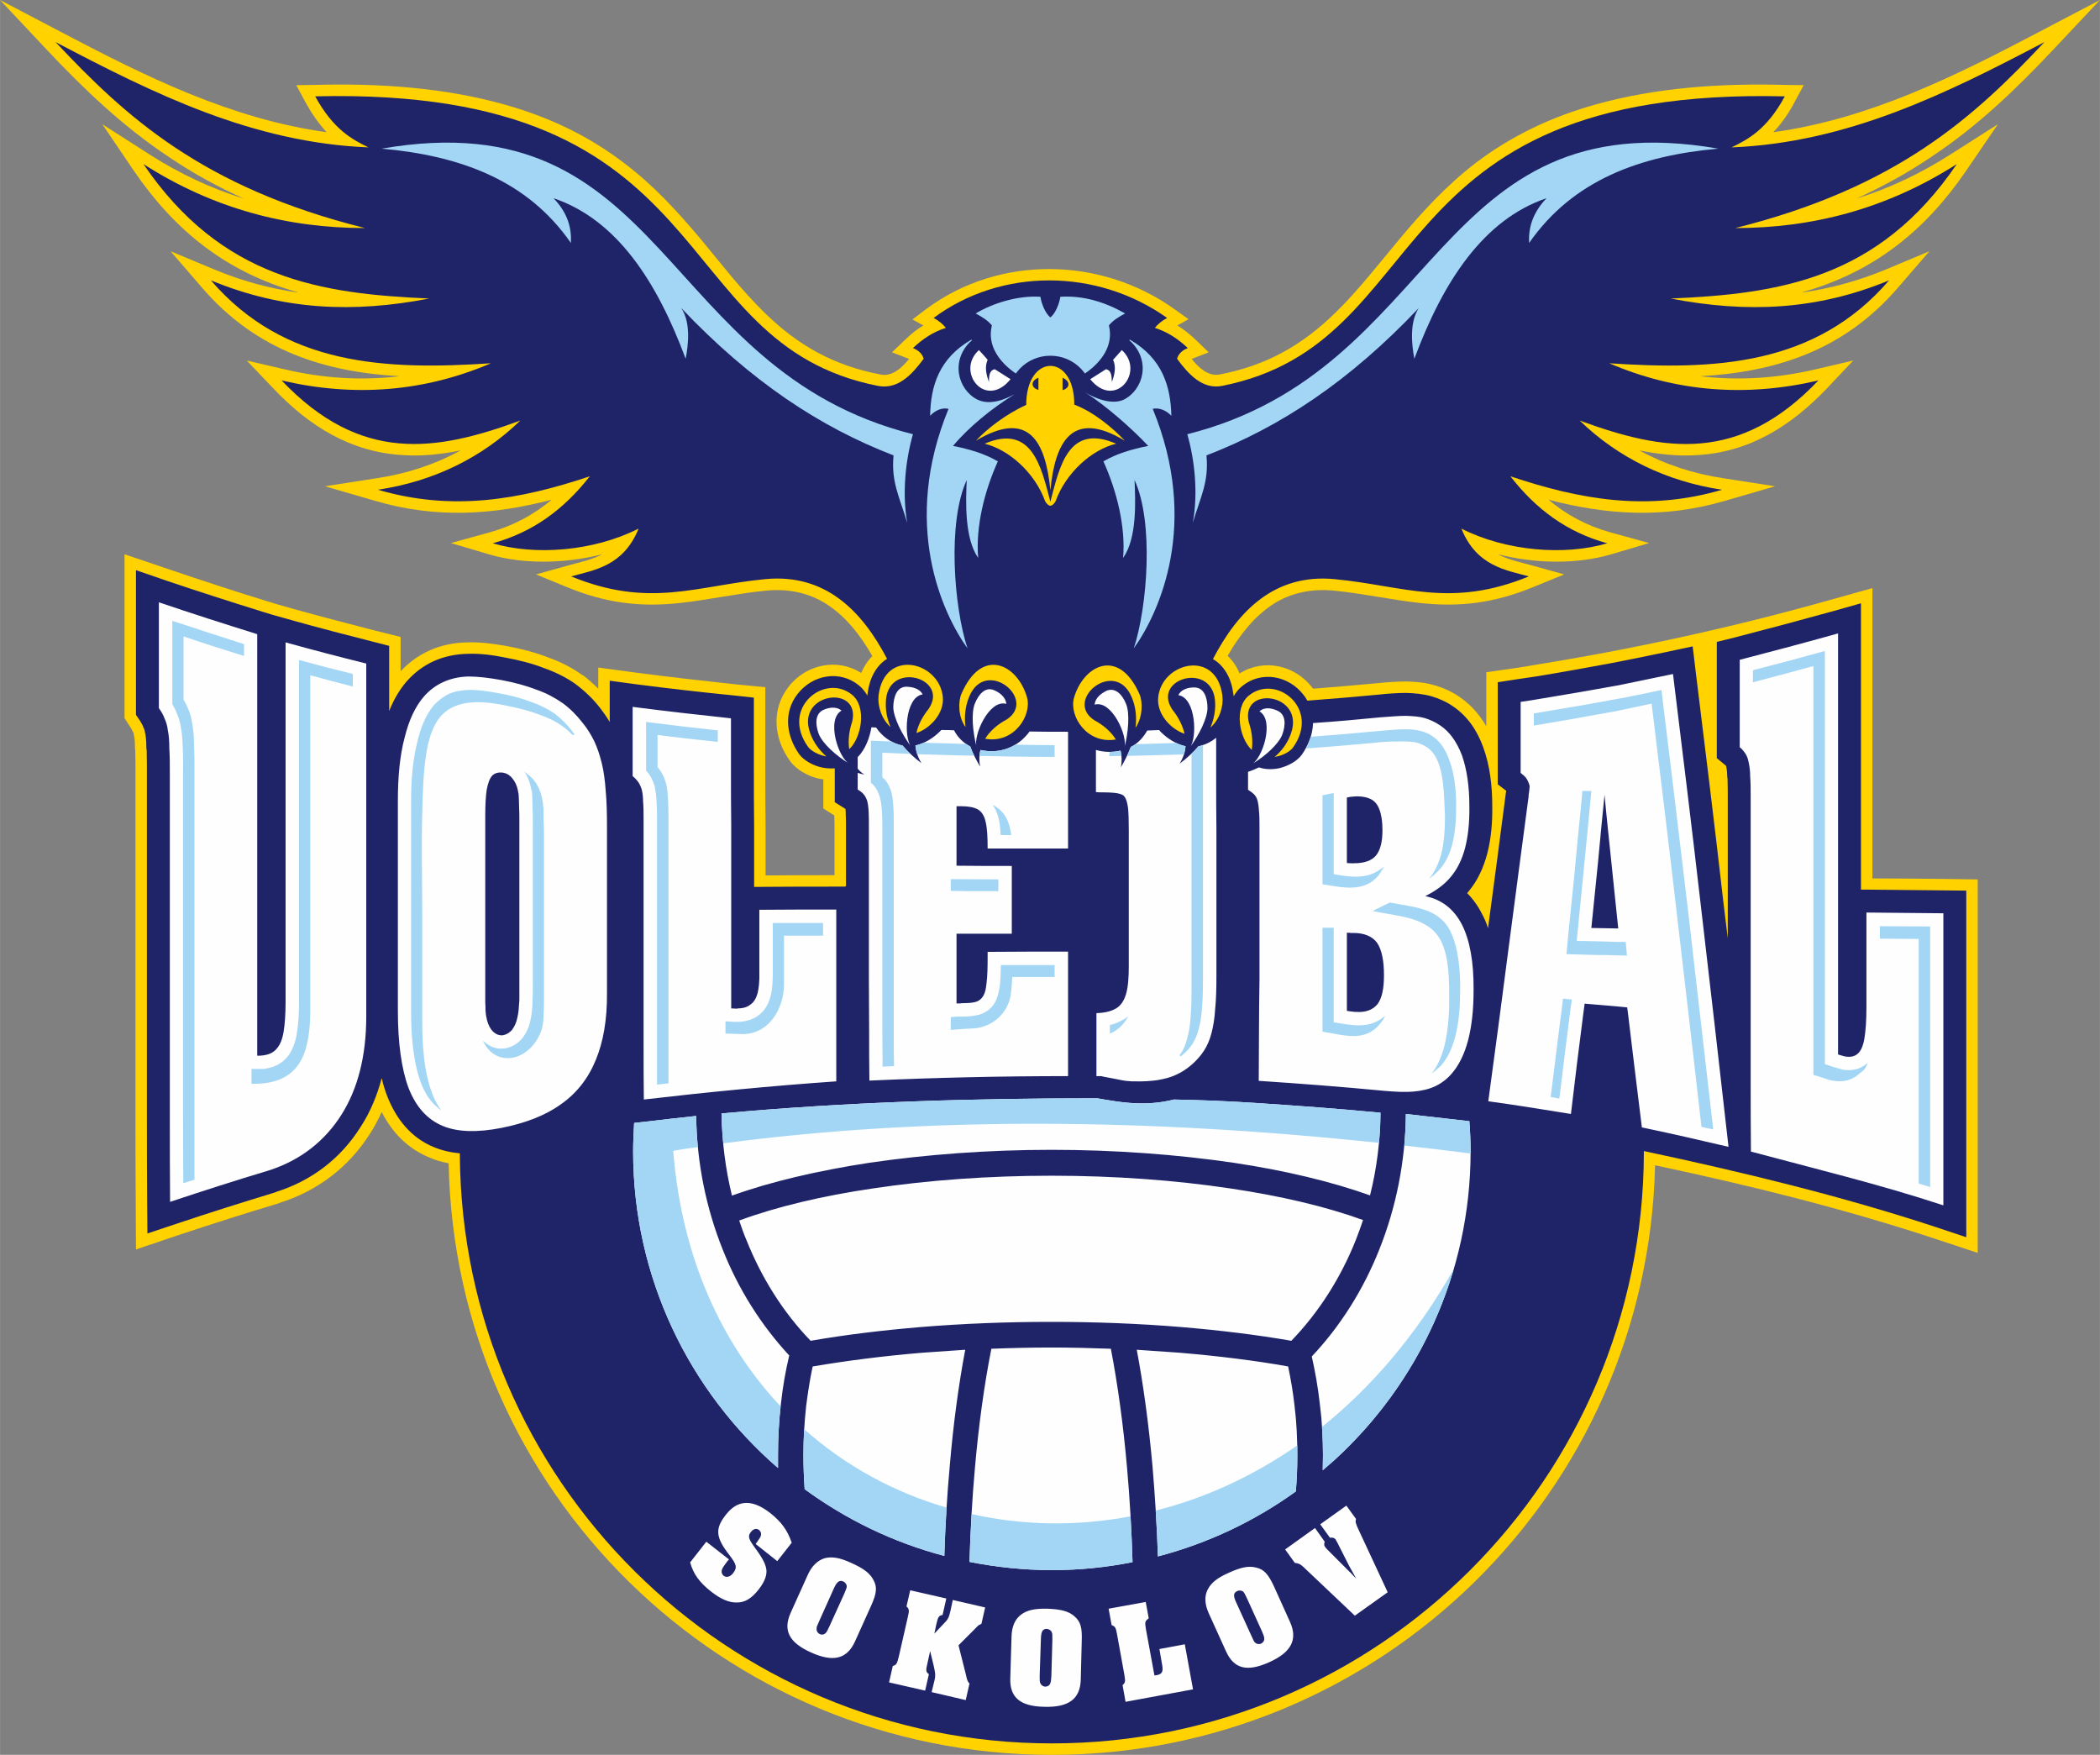 <?xml version="1.0" encoding="UTF-8"?>
<!DOCTYPE svg PUBLIC "-//W3C//DTD SVG 1.1//EN" "http://www.w3.org/Graphics/SVG/1.1/DTD/svg11.dtd">
<!-- Creator: CorelDRAW X8 -->
<svg xmlns="http://www.w3.org/2000/svg" xml:space="preserve" width="104.548mm" height="87.353mm" version="1.1" style="shape-rendering:geometricPrecision; text-rendering:geometricPrecision; image-rendering:optimizeQuality; fill-rule:evenodd; clip-rule:evenodd"
viewBox="0 0 8435 7048"
 xmlns:xlink="http://www.w3.org/1999/xlink">
 <rect x="0" y="0" width="8435" height="7048" fill="#808080" stroke="none"/>
 <defs>
  <style type="text/css">
   <![CDATA[
    .fil2 {fill:#FEFEFE}
    .fil0 {fill:#FFD200}
    .fil3 {fill:#A2D6F4}
    .fil1 {fill:#1F2469}
    .fil4 {fill:#FEFEFE;fill-rule:nonzero}
    .fil5 {fill:#FEFEFE;fill-rule:nonzero}
   ]]>
  </style>
 </defs>
 <g id="Vrstva_x0020_1">
  <path class="fil0" d="M7123 531c383,-53 724,-222 1068,-403l244 -128 -189 201c-152,161 -304,307 -490,430 -96,65 -197,120 -300,167 131,-41 257,-100 379,-178l190 -121 -127 186c-166,243 -372,407 -656,488 -1,1 -2,1 -4,2 111,-16 221,-45 333,-91l179 -75 -127 147c-219,254 -494,338 -793,355 152,18 307,9 464,-28l150 -35 -106 112c-144,151 -312,257 -524,268 -77,5 -154,-4 -229,-19 104,57 218,94 339,112l206 32 -200 58c-247,73 -476,57 -710,-4 71,60 152,104 248,131l156 43 -155 46c-138,40 -303,37 -452,-1 43,23 90,32 137,45l129 36 -125 51c-156,64 -294,82 -461,63 -114,-13 -226,-38 -340,-49 -86,-8 -168,7 -241,53 -75,48 -135,122 -185,209 21,20 37,44 48,71 97,-62 223,-34 293,58l3 3c85,-7 171,-14 256,-22 39,-4 78,-7 117,-7l2 0c37,1 75,4 111,15 36,10 69,25 100,46 46,31 82,72 109,119 0,-32 0,-65 0,-98l0 -119 118 -17c26,-4 53,-8 80,-13 397,-64 790,-150 1178,-259l175 -49 0 182c0,107 0,213 0,319 0,103 0,205 0,308 0,119 0,238 0,357 96,0 191,1 287,2l136 2 0 136c0,196 0,392 0,587 0,196 0,391 0,586l0 191 -181 -60c-365,-120 -739,-212 -1115,-292 -30,1313 -1104,2368 -2423,2368 -1322,0 -2398,-1059 -2423,-2376 -27,-5 -52,-12 -77,-23 -88,-36 -150,-101 -192,-183 -13,29 -28,57 -45,84 -86,137 -213,234 -368,282l-1 1c-131,39 -262,81 -392,124l-181 61 -1 -191c-1,-114 -1,-228 -1,-343 0,-114 0,-228 0,-342 0,-171 0,-341 0,-511 0,-171 0,-341 0,-512 0,-35 0,-71 -1,-107l0 -2 -1 -1c0,-17 0,-35 -3,-51l-1 -2 0 -3c-1,-2 -1,-7 -2,-10l-2 -3 -2 -4c-2,-6 -7,-13 -10,-18l-22 -34 0 -40c0,-142 0,-283 0,-425l0 -193 183 62c130,44 260,87 391,127l36 11 74 21c107,30 213,57 320,85l105 26 0 107c0,10 0,20 0,31 33,-35 71,-63 115,-83 48,-22 100,-32 153,-33 54,-2 108,6 160,15 57,11 113,25 166,46 49,17 95,41 137,71l2 1 1 0c21,16 41,34 60,53l0 -85 156 21c130,17 261,32 391,46l124 12 0 125c0,71 0,142 0,214 0,70 0,141 1,212l0 1c0,68 0,136 0,204 92,-1 185,-1 277,-1 0,-62 0,-125 0,-187 0,-18 0,-35 -1,-53l-44 -28 0 -117c-7,-1 -13,-2 -19,-3 -43,-10 -89,-35 -115,-71 -65,-90 -76,-205 -7,-296 70,-92 197,-119 293,-57 11,-26 26,-49 45,-68 -48,-84 -108,-161 -186,-210 -73,-46 -154,-61 -240,-53 -114,11 -226,36 -340,49 -166,19 -305,1 -461,-63l-124 -51 129 -36c46,-13 94,-22 137,-45 -149,38 -315,41 -453,1l-155 -46 156 -43c96,-27 177,-71 249,-131 -235,61 -464,77 -711,4l-200 -58 206 -32c121,-18 235,-55 339,-112 -75,15 -152,24 -228,19 -213,-11 -381,-117 -524,-268l-107 -112 151 35c156,37 311,46 463,28 -299,-17 -574,-101 -793,-355l-127 -147 180 75c111,46 221,75 332,91 -1,-1 -3,-1 -4,-2 -284,-81 -490,-245 -656,-488l-126 -186 189 121c122,78 248,137 380,178 -104,-47 -205,-102 -301,-167 -185,-123 -338,-269 -490,-430l-189 -201 244 128c344,181 685,350 1068,403 -34,-37 -62,-78 -86,-122l-36 -67 75 -1c253,-7 517,10 762,79 175,49 335,124 480,235 118,89 214,194 309,307 82,99 162,203 255,294 135,132 278,212 465,248 47,10 86,-26 115,-62 0,0 0,-1 -1,-1l-67 -26 52 -50c23,-22 47,-42 74,-58l-44 -24 57 -43c292,-216 699,-209 993,0l59 42 -45 25c26,16 51,36 74,58l52 50 -67 26c-1,0 -1,1 -1,1 28,35 67,71 112,62 187,-36 330,-116 466,-249 92,-90 172,-194 255,-293 94,-113 191,-218 308,-308 145,-110 305,-185 480,-234 245,-69 509,-86 762,-79l75 1 -36 67c-23,44 -51,85 -86,122z"/>
  <path class="fil1" d="M4908 1550c870,-172 605,-1203 2261,-1163 -72,134 -150,174 -214,205 466,-19 861,-215 1257,-423 -280,298 -589,584 -1242,747 310,0 608,-77 890,-257 -315,463 -715,521 -1149,540 306,59 587,47 877,-73 -296,344 -702,361 -1124,333 268,115 549,137 840,69 -318,334 -619,286 -959,161 153,148 346,244 572,278 -300,88 -569,40 -850,-54 103,133 228,225 389,269 -168,50 -405,33 -586,-59 61,152 181,167 271,192 -315,129 -501,38 -780,11 -241,-23 -388,127 -489,321 48,28 75,81 82,141 1,3 1,6 1,9 9,-16 20,-30 35,-42 77,-62 186,-42 246,36 6,7 11,15 15,23 95,-7 190,-15 284,-24 37,-4 75,-7 113,-7l1 0c33,1 67,4 99,13 31,9 61,22 87,40 60,40 99,99 123,166 27,74 36,156 36,235 1,64 -4,129 -20,191 -15,56 -38,108 -75,152 -2,3 -4,5 -6,7 24,24 44,52 60,84 10,18 18,37 24,57 24,-180 48,-359 71,-539 1,-3 1,-5 1,-8 1,-2 1,-4 1,-5l-34 -26 0 -46c0,-95 0,-190 0,-285l0 -79 78 -12c27,-4 54,-8 81,-12 104,-17 207,-36 310,-55 72,-14 144,-29 216,-44l98 -21 12 100c38,308 76,616 111,924 6,50 12,99 18,149 0,-46 0,-92 0,-139 0,-139 0,-279 0,-419 0,-29 0,-58 -1,-87l-1 -1 0 -2c0,-13 -1,-27 -4,-41 0,-1 0,-3 -1,-4 -1,-1 -2,-2 -3,-3l-34 -28 0 -44c0,-117 0,-234 0,-351l0 -72 69 -17c132,-34 263,-69 393,-105l117 -33 0 121c0,107 0,213 0,319 0,103 0,205 0,308 0,134 0,268 0,402l23 0c103,1 206,2 309,3l91 1 0 91c0,196 0,392 0,587 0,196 0,391 0,586l0 128 -120 -40c-383,-126 -780,-222 -1175,-306l0 6c-3,1311 -1067,2373 -2378,2373 -1308,0 -2369,-1057 -2378,-2362l0 -8c-36,-3 -71,-11 -105,-25 -92,-38 -151,-113 -187,-205 -9,-23 -16,-47 -22,-72 -18,69 -45,135 -84,195 -80,128 -198,218 -343,263l-1 1c-131,40 -262,81 -393,125l-120 40 -1 -127c-1,-114 -1,-228 -1,-343 0,-114 0,-228 0,-342 0,-171 0,-341 0,-511 0,-171 0,-341 0,-512 0,-36 0,-73 -1,-109l-1 -1 0 -1c0,-19 -1,-40 -4,-58l0 -2 -1 -1c-1,-8 -2,-16 -6,-23l-1 -2 -1 -3c-3,-8 -9,-18 -14,-26l-15 -22 0 -27c0,-142 0,-283 0,-425l0 -129 122 42c130,44 261,86 393,127l36 11 75 21c107,30 214,58 321,85l70 18 0 71c0,64 0,127 0,191 17,-43 40,-84 70,-119l1 -1 1 -1c30,-34 66,-61 108,-80 42,-19 89,-28 135,-29 51,-2 102,5 151,15 54,10 107,23 158,43 45,16 88,37 127,65l0 1 1 0c37,28 70,60 98,97 13,17 25,34 36,53 0,-21 0,-41 0,-61l0 -105 104 14c131,17 262,32 393,45l82 9 0 83c0,71 0,142 0,214 0,70 0,141 1,212l0 1c0,83 0,167 0,250l21 0c103,-1 206,-1 309,-1l35 0 4 -2 0 -231c0,-21 0,-42 -1,-62l0 -2 0 -1c0,-4 -1,-10 -1,-14 0,0 0,0 0,0l-43 -27 0 -136c-18,1 -36,0 -54,-4 -31,-7 -69,-26 -89,-53 -52,-74 -64,-167 -7,-241 60,-78 169,-98 246,-36 15,12 26,26 35,42 0,-3 0,-6 1,-9 7,-58 32,-110 78,-139 -101,-193 -248,-343 -489,-320 -279,27 -465,118 -780,-11 90,-25 210,-40 271,-192 -181,92 -418,109 -586,59 161,-44 286,-136 390,-269 -281,94 -551,142 -851,54 226,-34 419,-130 572,-278 -340,125 -641,173 -959,-161 291,68 572,46 841,-69 -422,28 -829,11 -1125,-333 290,120 572,132 877,73 -433,-19 -833,-77 -1148,-540 281,180 579,257 890,257 -654,-163 -963,-449 -1243,-747 396,208 791,404 1257,423 -64,-31 -141,-71 -214,-205 1656,-40 1392,992 2261,1163 79,15 135,-44 183,-109 -5,-19 -20,-34 -43,-43 38,-36 81,-65 132,-81 -12,-16 -29,-29 -49,-40 271,-201 655,-201 938,0 -20,11 -37,24 -49,40 51,16 94,45 132,81 -23,9 -38,24 -43,43 46,63 103,124 180,109z"/>
  <path class="fil0" d="M4518 1770c-47,-50 -124,-115 -203,-145 1,-208 -193,-207 -193,1 -84,39 -156,95 -202,144 214,-128 280,6 299,199l0 0 0 0 0 0 0 0c19,-193 86,-327 299,-199zm499 1023c-62,49 -39,173 11,219 5,-35 1,-73 -12,-111 -35,-151 228,-117 169,46 -14,39 -37,69 -65,93 34,-5 63,-23 73,-37 113,-157 -67,-298 -176,-210zm-365 9c-6,66 51,127 106,145 -8,-34 -25,-67 -49,-97 -86,-127 170,-198 172,-24 1,35 -7,67 -19,96 37,-32 53,-85 48,-128 -24,-189 -245,-134 -258,8zm-338 0c-21,74 52,188 168,168 -19,-31 -50,-58 -86,-77 -126,-81 84,-253 150,-92 17,40 20,82 15,122 30,-44 29,-106 16,-135 -84,-190 -225,-116 -263,14zm-892 -12c61,49 38,174 -11,219 -5,-34 -1,-73 12,-111 35,-151 -228,-117 -169,46 14,39 37,69 65,94 -34,-6 -63,-24 -73,-38 -113,-157 67,-298 176,-210zm703 10c21,73 -52,188 -168,167 19,-31 50,-58 86,-77 126,-81 -84,-252 -150,-92 -17,41 -20,82 -15,122 -31,-43 -29,-105 -16,-134 83,-191 225,-117 263,14zm-338 0c6,65 -51,126 -106,144 7,-34 25,-67 49,-97 86,-126 -171,-198 -172,-23 -1,35 7,67 19,96 -37,-33 -53,-86 -48,-128 24,-190 245,-135 258,8zm696 -1018c-98,24 -202,117 -243,231 -14,24 -28,24 -42,0 -41,-114 -145,-207 -243,-231 190,-81 227,92 264,233 37,-141 72,-316 264,-233zm-215 -265c32,14 31,41 0,50l0 -50zm-97 0c-32,13 -31,40 0,49l0 -49z"/>
  <path class="fil2" d="M5475 4900c-149,-54 -331,-97 -534,-127 -221,-33 -465,-51 -717,-51 -252,0 -497,18 -717,51 -205,30 -389,74 -538,129 9,26 18,53 29,78l0 0c61,153 148,291 258,405 138,-24 286,-42 440,-55 170,-14 347,-21 526,-21 179,0 356,7 525,21 154,13 302,31 440,55 110,-114 198,-252 259,-405 10,-26 20,-53 29,-80zm-2577 -428c2,113 16,224 42,330 155,-56 344,-100 552,-132 226,-33 475,-52 732,-52 256,0 506,19 731,52 207,31 394,76 548,131 27,-107 41,-219 42,-332 -166,-16 -332,-28 -498,-39 -111,-7 -222,-12 -332,-14 -14,4 -28,6 -43,9 -95,15 -174,2 -265,-14l-1 0c-1,0 -1,0 -2,0 -502,0 -1005,15 -1506,61zm895 1777c4,-123 11,-245 22,-363 14,-165 35,-322 62,-465 -58,4 -116,8 -173,12 -156,13 -303,32 -439,55l-1 1c-11,51 -19,104 -26,158 -7,65 -11,131 -11,197 0,46 2,92 5,137 167,122 356,214 561,268zm756 25c-4,-130 -11,-257 -22,-379 -15,-171 -37,-332 -65,-478 -80,-3 -160,-5 -240,-5 -81,0 -161,2 -240,5 -29,146 -51,307 -66,478 -11,122 -18,248 -22,378 107,21 218,33 331,33 111,0 219,-11 324,-32zm656 -284c4,-48 6,-96 6,-145 0,-66 -3,-133 -11,-197 -6,-55 -15,-108 -26,-160 -135,-24 -281,-42 -435,-55 -56,-4 -114,-8 -173,-12 27,143 48,300 63,465 10,119 18,241 22,365 202,-53 389,-142 554,-261zm442 -1516c-2,190 -39,375 -107,545 -64,161 -156,307 -271,429 14,62 25,125 32,188 9,69 13,139 13,209 0,20 -1,40 -1,60 15,-13 30,-26 45,-39 337,-307 549,-750 549,-1242 0,-41 -2,-81 -5,-121l-255 -29zm-2477 970c-113,-122 -204,-266 -267,-425l0 0 0 0c-67,-167 -104,-349 -107,-537 -64,7 -129,14 -194,22l-55 6c-2,38 -4,76 -4,114 0,508 226,964 582,1272 0,-17 0,-35 0,-52 0,-70 4,-139 12,-209 7,-64 18,-128 33,-191z"/>
  <path class="fil3" d="M5907 4633c-90,-12 -178,-22 -266,-32 3,-42 6,-84 6,-127l255 29c3,40 5,80 5,121 0,3 0,6 0,9zm-368 -43c-924,-97 -1800,-108 -2634,2 -4,-39 -6,-79 -7,-120 501,-46 1004,-61 1506,-61 1,0 1,0 2,0l1 0c91,16 170,29 265,14 15,-3 29,-5 43,-9 110,2 221,6 332,14 166,11 332,23 498,39 0,40 -2,81 -6,121zm-2736 17c-33,4 -66,9 -99,15 34,429 195,775 431,1026 -7,65 -10,131 -10,196 0,17 0,35 0,52 -356,-308 -582,-764 -582,-1272 0,-38 2,-76 4,-114l55 -6c65,-8 130,-15 194,-22 1,42 3,83 7,125zm427 1133c166,148 362,254 572,315 -4,64 -7,129 -9,194 -205,-54 -394,-146 -561,-268 -3,-45 -5,-91 -5,-137 0,-35 1,-70 3,-104zm673 341c205,46 422,50 638,9 4,61 6,122 8,184 -105,21 -213,32 -324,32 -113,0 -224,-12 -331,-33 2,-65 5,-129 9,-192zm739 -14c195,-49 388,-136 569,-262 0,13 0,27 0,40 0,49 -2,97 -6,145 -165,119 -352,208 -554,261 -2,-62 -5,-123 -9,-184zm668 -336c198,-159 379,-369 529,-633 -88,299 -257,564 -481,768 -15,13 -30,26 -45,39 0,-20 1,-40 1,-60 0,-38 -2,-76 -4,-114z"/>
  <path class="fil4" d="M1471 2665c-109,-27 -216,-55 -324,-85 0,241 0,481 0,722 0,240 0,481 0,721 0,50 -3,90 -8,121 -5,30 -14,52 -27,67 -12,15 -30,24 -51,27 -2,1 -5,1 -8,1 -4,1 -10,1 -20,1 0,-179 0,-357 0,-536 0,-179 0,-357 0,-536 0,-104 0,-207 0,-311 0,-103 0,-206 0,-310 -131,-41 -263,-83 -395,-128 0,142 0,283 0,425 10,14 18,28 23,42 6,13 11,29 13,47 4,19 6,43 6,73 2,29 2,67 2,113 0,171 0,341 0,512 0,170 0,340 0,511 0,114 0,228 0,342 0,115 0,229 1,343 132,-44 263,-86 396,-126 129,-41 227,-120 293,-225 65,-103 99,-235 99,-393 0,-236 0,-472 0,-709 0,-236 0,-472 0,-709zm6335 1003c-103,-1 -206,-2 -309,-3 0,127 0,253 0,380 0,53 -3,94 -8,125 -5,30 -14,51 -27,62 -12,11 -30,15 -51,11 -2,-1 -6,-1 -8,-2 -4,-1 -10,-3 -20,-6 0,-177 0,-355 0,-532 0,-177 0,-355 0,-532 0,-103 0,-205 0,-308 0,-102 0,-216 0,-319 -132,37 -264,72 -395,106 0,113 0,238 0,351 10,8 17,17 23,26 6,9 10,20 13,35 3,14 6,33 6,57 2,24 2,54 2,92 0,140 0,280 0,419 0,140 0,280 0,419 0,94 0,188 0,281 0,94 0,202 1,295 257,69 515,131 773,216 0,-195 0,-391 0,-586 0,-195 0,-391 0,-587zm-5368 -342c0,-56 -1,-106 -5,-148 -3,-43 -8,-81 -16,-113 -8,-33 -18,-62 -30,-88 -13,-26 -28,-51 -47,-74 -24,-31 -50,-57 -80,-79 -30,-21 -65,-40 -105,-54 -41,-16 -89,-29 -143,-39 -50,-9 -93,-14 -131,-14 -38,1 -71,9 -100,22 -29,13 -55,32 -78,58 -35,40 -61,96 -78,166 -19,71 -27,156 -27,255 0,140 0,280 0,420 0,140 0,280 0,420 0,129 14,234 43,312 30,76 75,126 137,152 60,25 139,27 236,8 96,-19 177,-50 239,-95 63,-44 110,-104 140,-178 30,-72 46,-162 45,-269 0,-111 0,-221 0,-331 0,-110 0,-221 0,-331zm-489 -49c0,-45 2,-80 6,-106 5,-26 12,-45 22,-56 10,-10 25,-14 42,-12 14,2 27,9 38,22 11,13 19,29 23,49 1,5 2,11 3,16 0,4 1,11 1,19 0,8 1,20 1,34 1,15 1,36 1,62 0,109 0,217 0,326 0,108 0,217 0,325 0,25 0,45 0,61 -1,16 -2,29 -3,40 -1,11 -3,21 -5,30 -4,20 -12,37 -22,50 -11,12 -24,19 -37,21 -15,1 -27,-4 -39,-15 -11,-11 -19,-27 -24,-46 -1,-7 -3,-13 -4,-19 -1,-5 -1,-12 -2,-20 0,-8 0,-19 -1,-33 0,-15 0,-35 0,-59 0,-115 0,-230 0,-345 0,-115 0,-229 0,-344zm1410 376c-103,0 -206,0 -309,1 0,84 0,167 0,251 1,35 -2,63 -7,84 -6,21 -15,36 -28,45 -12,10 -29,16 -51,16 -2,1 -5,1 -8,1 -3,0 -10,-1 -19,-1 0,-123 0,-246 0,-369 0,-123 0,-246 0,-369 -1,-71 -1,-142 -1,-213 0,-71 0,-143 0,-214 -131,-14 -263,-29 -395,-46 0,92 0,185 0,278 10,8 18,17 24,26 5,8 10,18 13,30 3,12 5,28 5,47 2,20 2,45 2,75 0,112 0,224 0,336 0,112 0,223 0,335 0,75 0,151 0,225 0,75 0,150 1,225 257,-30 515,-55 773,-73 0,-115 0,-230 0,-345 0,-115 0,-230 0,-345zm931 -245c0,-79 0,-157 0,-235 0,-77 0,-156 0,-234 -52,0 -103,0 -155,-1 -3,5 -6,9 -10,13 -45,53 -110,75 -177,63 -3,-1 -7,-1 -10,-2 -5,21 -6,43 -1,67 -15,-25 -29,-52 -40,-81 -27,-14 -50,-36 -65,-65 -17,-1 -34,-1 -51,-1 -2,2 -4,4 -6,6 -26,26 -61,48 -98,56 2,24 10,48 24,71 -27,-20 -53,-44 -76,-71 -3,0 -6,-1 -9,-2 -40,-10 -74,-36 -97,-70l-18 -1 -1 1c-7,42 -25,89 -55,119l0 46c7,9 16,17 27,24 -9,-2 -18,-4 -27,-7l0 67c10,6 18,12 24,19 6,7 10,15 14,26 3,11 5,25 6,43 1,18 1,41 1,69 0,101 0,202 0,303 0,101 0,201 0,302 0,68 1,136 1,204 0,67 0,135 1,203 266,-12 532,-18 798,-18 0,-84 0,-167 0,-250 0,-83 0,-167 0,-250 -107,0 -215,0 -323,1 0,7 0,15 0,23 0,41 -1,74 -4,98 -2,25 -6,43 -13,55 -7,12 -17,21 -31,25 -14,4 -32,5 -55,5 -4,1 -7,1 -10,1 -4,0 -8,0 -12,0 0,-93 0,-186 0,-280 74,0 147,0 222,0 0,-91 0,-181 0,-272 -75,0 -148,0 -222,-1 0,-80 0,-159 0,-239 6,0 11,0 17,0 30,0 53,4 69,13 15,9 26,26 31,50 6,25 8,60 8,107 108,0 216,0 323,0zm244 471c0,48 -3,86 -11,113 -8,27 -21,47 -40,58 -20,12 -46,18 -79,19 0,84 0,169 0,253 7,0 13,0 18,0 4,0 7,1 9,2 22,4 41,8 53,10 14,3 24,5 31,6 7,1 14,2 20,2 6,1 13,1 21,1 35,1 67,-1 94,-5 28,-5 53,-11 75,-22 23,-10 43,-24 63,-41 19,-17 35,-35 48,-55 13,-20 23,-43 30,-70 7,-27 13,-60 15,-98 4,-38 5,-84 5,-137 0,-98 0,-196 0,-293 0,-98 0,-195 0,-293 -1,-67 -1,-134 -1,-202l0 -164c-18,15 -39,26 -62,32 -3,1 -6,2 -9,2 -23,27 -50,51 -76,70 14,-22 22,-46 24,-70 -37,-8 -72,-30 -98,-56 -3,-3 -6,-6 -8,-9l-48 2c-16,29 -38,52 -66,66 -11,29 -25,57 -40,82 5,-24 4,-46 -1,-67 -4,0 -7,1 -11,2 -30,5 -60,3 -88,-5l0 169c13,4 101,-5 115,19 7,9 11,24 14,45 2,21 3,50 3,89 0,91 0,182 0,272 0,91 0,182 0,273zm479 -819l0 0 0 0 0 0zm0 40l0 72c10,6 18,12 24,18 6,6 11,14 14,25 3,11 5,25 6,43 2,18 2,41 2,69 0,101 0,202 0,303 0,102 0,203 0,304 -1,68 -2,136 -2,204 0,68 -1,136 -1,203 168,11 336,24 503,40 46,4 86,6 119,3 34,-3 63,-10 88,-22 25,-12 47,-29 65,-50 29,-33 51,-78 66,-134 15,-58 22,-125 22,-201 1,-113 -15,-201 -47,-264 -33,-63 -81,-100 -147,-114 42,-21 77,-46 103,-78 26,-31 45,-70 57,-116 12,-47 18,-102 17,-167 0,-80 -10,-149 -30,-205 -21,-55 -50,-95 -88,-120 -19,-13 -39,-22 -61,-29 -21,-6 -47,-8 -75,-9 -29,0 -64,3 -104,6 -90,9 -180,17 -270,23 -1,44 -18,89 -45,127 -20,28 -58,46 -89,54 -28,6 -57,6 -83,-3 -15,7 -29,13 -44,18zm397 103c6,-1 12,-2 16,-3 4,0 8,0 12,-1 28,-2 50,2 67,10 17,8 29,23 36,43 8,21 12,48 12,83 0,47 -9,80 -26,101 -18,21 -47,31 -88,31 -2,0 -5,1 -11,0 -6,0 -12,0 -18,-1 0,-88 0,-175 0,-263zm0 543c5,0 10,0 16,1 3,0 6,0 10,0 43,0 75,13 95,39 19,28 28,71 28,131 0,54 -8,92 -26,116 -19,23 -48,34 -87,31 -3,0 -8,0 -13,-1 -5,0 -13,-2 -23,-3 0,-105 0,-209 0,-314zm982 -19c9,-89 18,-177 27,-266 8,-89 17,-179 26,-269 8,89 18,178 27,267 9,90 19,180 28,270 -36,-1 -72,-1 -108,-2zm-248 -566c-1,11 -2,22 -4,33 0,2 0,3 0,5 -28,209 -55,416 -82,621 -26,203 -53,404 -80,603 110,15 221,33 332,51 16,-137 33,-274 51,-413 1,-8 3,-18 4,-30 57,5 114,9 171,15 2,13 3,23 4,31 18,149 36,299 55,451 116,24 232,51 348,78 -37,-331 -75,-657 -112,-976 -36,-313 -74,-621 -111,-923 -73,15 -145,30 -217,45 -105,19 -209,37 -313,54 -27,5 -55,9 -82,13 0,95 0,190 0,285 9,7 17,14 23,22 5,8 10,18 13,30 0,1 0,3 0,5zm-2212 -1755c12,13 24,26 35,39 -13,30 -5,60 5,89 1,-23 1,-47 24,-51 21,13 42,27 63,40 -101,124 -222,-31 -127,-117zm574 0c-12,13 -23,26 -35,39 13,30 6,60 -5,89 -1,-23 -1,-47 -24,-51 -20,13 -42,27 -63,40 101,124 222,-31 127,-117z"/>
  <path class="fil2" d="M5028 3069c52,-30 109,-81 123,-120 13,-36 16,-81 -23,-96 -14,-6 -46,-17 -69,4 62,37 11,192 -31,212zm-249 -67c37,-49 72,-119 71,-160 0,-38 -13,-82 -54,-81 -15,0 -49,3 -63,31 71,10 77,174 46,210zm-263 2c16,-60 23,-139 7,-177 -14,-35 -42,-69 -80,-52 -13,7 -44,24 -46,55 69,-20 135,129 119,174zm-593 -3c-16,-60 -23,-138 -7,-176 14,-35 42,-70 79,-52 14,6 44,23 47,54 -69,-20 -135,129 -119,174zm-512 66c-52,-31 -109,-82 -123,-121 -13,-36 -16,-81 22,-96 14,-6 47,-16 70,4 -63,37 -11,192 31,213zm249 -68c-37,-49 -72,-118 -72,-160 1,-38 13,-82 55,-81 15,1 49,4 63,31 -71,10 -77,174 -46,210z"/>
  <path class="fil3" d="M4769 1744c1024,-258 983,-1346 2133,-1147 -314,28 -584,126 -760,379 -3,-60 13,-120 70,-180 -253,86 -415,333 -531,645 -10,-53 -21,-145 18,-204 -279,295 -557,478 -853,592 10,107 -23,164 -55,271 22,-118 8,-252 -22,-356zm-4032 812c0,85 0,169 0,254 7,11 13,23 18,36 9,19 14,40 17,61 5,26 7,54 7,80 2,39 2,77 2,116 0,193 0,386 0,579 0,171 0,341 0,512 0,114 0,228 0,342 0,67 0,133 0,199l0 3 -45 14 0 -5c0,-87 -1,-175 -1,-263 0,-114 0,-228 0,-342 0,-171 0,-341 0,-511 0,-171 0,-341 0,-512 0,-38 1,-76 -1,-115 -1,-26 -2,-53 -7,-79 -3,-21 -8,-41 -17,-60 -4,-12 -11,-24 -17,-36l-1 0 0 -2c0,-109 0,-219 0,-328l0 -5 5 1c93,31 186,61 280,91l3 1 0 48 -5 -2c-80,-25 -159,-50 -238,-77zm509 156c0,214 0,428 0,642 0,240 0,480 0,721 -4,165 -47,280 -233,278l-3 0 0 -60 23 0c8,0 15,0 23,0 7,0 8,0 15,-2 32,-5 61,-20 82,-45 22,-26 33,-60 39,-93 7,-43 9,-87 9,-130 0,-241 0,-481 0,-721 0,-216 0,-431 0,-646l0 -5 5 1c69,19 138,37 208,54l3 1 0 50 -5 -1c-55,-14 -111,-29 -166,-44zm6461 1059l-156 -1 0 -51 4 1c64,0 129,1 194,1l4 0 0 4c0,177 0,354 0,530 0,169 0,338 0,508l0 5 -5 -2c-13,-4 -26,-8 -39,-12l-2 -1 0 -448c0,-178 0,-356 0,-534zm-423 -1096c-79,22 -159,43 -238,64l-5 1 0 -48 3 -1c94,-24 188,-49 281,-75l5 -1 0 5c0,81 0,162 0,243 0,103 0,205 0,308 0,177 0,355 0,532 0,177 0,355 0,532l0 39 37 12c7,2 14,4 21,6 3,1 6,2 10,3l1 0 2 1c31,5 63,1 89,-18l12 -9 -6 14c-7,17 -18,20 -31,32 -29,26 -67,32 -104,25l-2 0 -1 0c-4,-1 -7,-2 -11,-3 -7,-2 -14,-4 -21,-7l-42 -13 0 -32c0,-177 0,-355 0,-532 0,-177 0,-354 0,-532 0,-102 0,-205 0,-308 0,-79 0,-158 0,-238zm-4985 276c-12,-12 -24,-23 -38,-33 -27,-20 -59,-35 -90,-46l-2 -1c-42,-16 -86,-27 -131,-36 -79,-17 -188,-31 -254,28 -43,38 -60,98 -70,152 -14,80 -16,167 -18,247 -4,140 0,280 0,420 0,140 0,280 0,420 0,93 6,202 40,290 6,16 13,32 23,47l13 22 -19 -17c-29,-25 -48,-58 -62,-94 -33,-88 -40,-198 -40,-292 0,-140 0,-280 0,-420 0,-140 0,-280 0,-420 0,-80 6,-164 26,-242 12,-50 32,-104 66,-144 17,-18 37,-34 60,-45 25,-11 52,-15 79,-16 40,-1 81,6 120,13 45,8 90,19 133,36l1 0c33,12 64,27 93,47 26,20 48,42 68,68l0 1 1 1c2,3 5,6 7,9l2 3 -5 4 -3 -2zm-162 231l-2 -7c-1,-4 -2,-8 -3,-13 -3,-16 -9,-32 -16,-46l-9 -17 14 12c7,5 13,11 19,17 19,22 31,49 37,77 1,4 1,8 2,12l2 8 0 9c1,4 1,9 2,14l0 3 0 2c0,11 0,22 0,33 1,21 2,42 2,63 0,108 0,217 0,326 0,108 0,217 0,325 0,21 0,42 -1,63 -1,15 -1,31 -3,46 -9,73 -77,150 -155,140 -34,-4 -60,-24 -77,-52l-10 -17 16 12c20,15 44,22 69,19l1 0 1 0c28,-4 52,-18 71,-40l0 -1 1 0c16,-21 27,-45 32,-70 3,-12 5,-24 6,-36 2,-15 3,-30 3,-45 1,-21 1,-42 1,-63 0,-108 0,-217 0,-325 0,-109 0,-218 0,-326 0,-21 0,-42 -1,-63 0,-11 -1,-22 -1,-33l0 -2 0 -2c0,-5 -1,-10 -1,-15l0 -8zm504 -230c0,43 0,85 0,128 4,6 8,11 12,17l1 1c10,15 16,31 21,48l0 1 1 2c4,18 6,38 7,57 1,26 2,52 2,78 0,130 0,260 0,390 0,112 0,224 0,335 0,75 0,151 0,226 0,37 0,75 0,112l0 4 -46 5 0 -4c0,-54 0,-107 0,-161 0,-75 0,-150 0,-225 0,-112 0,-224 0,-335 0,-112 0,-224 0,-336 0,-26 0,-52 -2,-77 -1,-19 -3,-38 -7,-56l0 -2 0 -1c-5,-16 -11,-31 -20,-45l-1 -2c-4,-5 -8,-11 -13,-16l-1 -1 0 -2c0,-63 0,-126 0,-189l0 -4 4 0c93,12 187,23 280,33l4 0 0 47 -5 -1c-79,-8 -158,-17 -237,-27zm508 806c0,63 0,126 0,189 2,105 -63,213 -177,206l-58 -2 0 -49 20 1c7,1 14,1 22,1 4,0 7,0 11,0 29,-1 58,-9 81,-27 25,-19 39,-46 47,-75 8,-31 9,-65 9,-98 0,-64 0,-128 0,-193l0 -4 3 0c65,0 130,0 195,0l4 0 0 51 -157 0zm395 -735c0,33 0,66 0,99 3,2 5,5 8,7 14,15 22,32 28,51 5,19 7,38 8,57 2,24 2,48 2,72 0,121 0,241 0,362 0,101 0,202 0,303 0,67 0,135 0,203 0,34 0,67 1,101l0 4 -46 2 0 -4c0,-48 -1,-96 -1,-143 0,-68 0,-136 0,-204 0,-101 0,-201 0,-302 0,-101 0,-202 0,-303 0,-24 0,-48 -2,-72 -1,-18 -3,-37 -8,-55 -6,-18 -13,-34 -26,-48 -3,-3 -6,-6 -9,-8l-1 -1 0 -2c0,-54 0,-109 0,-163l0 -4 4 0c26,1 53,2 79,3 11,6 23,11 35,14 3,1 6,2 9,2 10,12 20,23 32,34 -38,-2 -75,-3 -113,-5zm166 -40c57,2 114,3 171,5 5,3 10,7 16,10 5,13 10,25 16,37 -76,-1 -153,-4 -229,-6 -4,-12 -6,-23 -7,-35 11,-2 22,-6 33,-11zm367 8c52,1 104,1 156,2l3 0 0 47 -3 0c-100,0 -199,-2 -299,-4 1,-8 2,-16 4,-24 3,1 7,1 10,2 46,8 91,0 129,-23zm-11 933c-1,21 -3,41 -5,62 -8,84 -79,145 -163,145 -25,1 -50,3 -75,5l-4 0 0 -51 27 -2c3,0 5,0 8,0 4,0 8,0 12,0 23,0 46,-2 68,-8 27,-8 49,-25 63,-50 12,-23 17,-50 20,-76 2,-23 3,-46 3,-69l0 -4 4 0c70,0 139,0 209,0l3 0 0 48 -3 0c-56,0 -111,0 -167,0zm-60 -345c-42,0 -84,0 -126,0l-61 -1 0 -47 23 0c55,0 109,1 164,1l4 0 0 47 -4 0zm-6 -339c32,20 50,53 57,88 2,7 3,15 4,22l1 4 -42 0 -1 -4c-1,-20 -3,-40 -7,-60 -4,-16 -9,-31 -17,-45l-8 -13 13 8zm522 858c-12,18 -27,33 -46,44 -4,3 -8,5 -13,7l-5 3 0 -35 3 -1c17,-4 34,-11 49,-20 2,-1 4,-2 6,-3l16 -11 -10 16zm264 -1069l-2 0c11,-10 21,-21 30,-32 3,0 6,-1 9,-2 3,-1 6,-2 9,-3l0 135c0,68 0,135 0,202 0,98 0,195 0,293 0,98 0,195 0,293 0,44 0,89 -4,133l0 1c-2,29 -6,58 -14,87 -5,19 -13,38 -23,55 -11,17 -24,31 -38,43l-1 1c-2,2 -4,4 -6,5l-3 3 -5 -5 2 -3c2,-3 4,-5 6,-8 10,-17 17,-35 22,-54 8,-27 12,-57 14,-85l0 -1c4,-44 4,-88 4,-133 0,-97 0,-195 0,-292 0,-98 0,-195 0,-293 0,-67 0,-135 0,-202 0,-46 0,-92 0,-138zm-30 1c-77,2 -153,4 -229,6 5,-12 10,-23 15,-36 6,-3 13,-7 19,-11 55,-2 110,-3 164,-5 12,6 24,10 37,13 -1,11 -3,22 -6,33zm-251 6l-45 1 -4 0 0 -17c11,0 23,-1 34,-3 4,-1 7,-2 11,-2 2,7 3,14 4,21zm1259 1256c17,-26 29,-58 37,-88 15,-61 20,-124 20,-186 0,-75 1,-171 -33,-239 -50,-97 -171,-98 -264,-118l-11 -2 69 -34 2 0c88,18 193,20 240,112 35,69 42,163 41,239 0,63 -4,128 -20,188 -10,39 -27,81 -54,112l0 1c-7,7 -14,14 -22,20l-18 15 13 -20zm85 -1054c0,51 -3,104 -16,154 -9,34 -23,67 -46,95 -8,9 -17,18 -26,26l-21 17 16 -22c15,-24 25,-50 33,-77 12,-49 15,-102 15,-152 -4,-73 -1,-197 -49,-256 -13,-17 -31,-28 -51,-36 -27,-11 -66,-9 -94,-9 -32,0 -65,2 -97,6 -90,8 -179,16 -268,22 8,-15 15,-31 20,-47 95,-7 189,-15 284,-24 33,-3 65,-6 98,-6 20,0 42,2 61,7 17,5 32,11 46,21l0 0c33,22 54,58 67,95 22,58 28,124 28,186zm-492 273c64,11 131,22 188,-20l15 -10 -10 15c-4,7 -8,14 -13,20 -58,70 -145,48 -222,36l-3 -1 0 -44c0,-88 0,-175 0,-263l0 -50 45 -9 0 18c0,88 0,175 0,263l0 45zm0 595c65,10 134,27 192,-15l15 -11 -9 16c-3,5 -7,10 -11,15l-1 1c-61,76 -148,44 -228,32l-3 0 0 -43c0,-105 0,-209 0,-314l0 -61 45 0 0 20c0,105 0,209 0,314l0 46zm872 297c13,-101 25,-203 38,-304 1,-9 3,-19 4,-29l7 -59 35 3 -1 11c-1,10 -3,19 -4,29 -15,118 -30,236 -44,354l-1 4 -34 -6 0 -3zm405 -1577c-50,11 -101,21 -152,32l-1 0c-105,19 -209,38 -314,55l-6 1 0 -49 4 0c11,-2 22,-4 34,-6 104,-17 209,-35 313,-55l2 0c52,-10 104,-21 156,-32l4 -1 0 4c35,287 70,574 104,862 34,298 69,596 103,894l0 5 -47 -10 0 -3c-32,-280 -64,-560 -97,-839 -33,-286 -68,-572 -103,-858zm-301 953l58 1c36,1 72,2 108,3l31 0 5 55 -69 -2c-36,0 -72,-1 -108,-2l-66 -2 6 -65c9,-89 18,-177 27,-266 8,-90 17,-179 26,-269l5 -55 36 0 -1 10c-8,89 -17,179 -26,269 -9,88 -17,177 -26,265l-6 58zm-2666 -2035c-1025,-258 -983,-1346 -2134,-1147 314,28 585,126 760,379 3,-60 -12,-120 -70,-180 254,86 415,333 531,645 10,-53 22,-145 -18,-204 280,295 557,478 853,592 -10,107 23,164 55,271 -21,-118 -7,-252 23,-356zm887 860c55,-167 81,-508 3,-676 4,88 10,234 -46,313 11,-126 -26,-271 -79,-388 53,-31 114,-49 180,-62 -65,-69 -165,-158 -253,-215 37,23 107,52 155,29 40,-20 67,-60 74,-103 8,-50 -11,-98 -48,-132l-4 -3 2 -3c130,75 164,186 167,306 -20,-21 -48,-34 -75,-28 190,461 27,818 -76,962zm-668 0c-55,-167 -81,-508 -3,-676 -4,88 -9,234 46,313 -11,-126 26,-271 79,-388 -53,-31 -114,-49 -180,-62 61,-74 157,-152 245,-206 0,-3 -81,52 -147,20 -40,-20 -67,-60 -74,-103 -8,-50 11,-98 48,-132l4 -3 -2 -3c-130,75 -164,186 -166,306 19,-21 47,-34 74,-28 -190,461 -27,818 76,962zm293 -1412c-91,-6 -192,26 -260,67 24,13 48,27 65,48 -20,80 30,148 96,193 5,-6 10,-12 15,-18 67,-71 181,-71 248,0 5,6 10,12 15,18 66,-45 116,-113 96,-193 17,-21 41,-35 65,-48 -80,-46 -169,-73 -260,-67 -4,27 -19,66 -40,83 -21,-17 -36,-56 -40,-83z"/>
  <path class="fil5" d="M3180 6196c-17,-50 -41,-83 -86,-119 -72,-56 -130,-55 -178,6 -45,57 -42,91 14,163 29,38 32,50 14,73 -11,14 -26,18 -37,10 -12,-10 -11,-24 1,-40l13 -18 7 -8 -91 -71 -65 83c13,47 38,81 84,117 38,30 72,45 103,44 32,1 60,-16 88,-52 26,-33 36,-62 30,-87 -6,-24 -17,-43 -52,-91 -19,-27 -21,-38 -9,-53 10,-13 23,-16 33,-8 11,10 11,23 -2,39 -4,6 -7,11 -9,13l-3 4 87 69 58 -74zm319 253c22,-49 25,-74 10,-102 -14,-28 -39,-47 -90,-70 -46,-21 -76,-26 -106,-19 -29,9 -52,31 -68,66l-69 153c-32,71 -7,120 82,160 89,40 144,26 176,-44l65 -144zm-149 -71c12,-26 22,-33 38,-26 8,4 14,13 13,21 -1,6 -1,6 -10,28l-60 132c-7,15 -10,21 -14,25 -6,7 -16,9 -24,5 -9,-4 -14,-13 -13,-22 0,-7 0,-7 9,-27l61 -136zm607 78l-130 -30 -9 42c-7,30 -9,35 -31,57l-34 36 8 -38c7,-30 10,-34 25,-37l15 -66 -145 -33 -15 65c11,10 12,15 5,44l-36 158c-7,29 -10,33 -24,37l-15 66 145 33 15 -66c-12,-9 -13,-14 -6,-43l11 -50 15 62c6,28 7,36 3,54l-12 49 137 32 15 -66c-8,-10 -9,-12 -15,-39l-29 -115 64 -64c12,-12 12,-13 15,-15 3,-3 7,-4 13,-7l15 -66zm388 134c2,-54 -5,-78 -30,-99 -23,-20 -54,-28 -109,-30 -51,-1 -81,6 -105,24 -24,18 -37,48 -38,87l-5 167c-3,78 39,114 136,116 98,3 144,-31 147,-107l4 -158zm-164 -9c1,-29 7,-39 24,-39 9,1 18,7 20,15 2,5 2,6 2,29l-4 146c-1,16 -2,22 -4,28 -3,9 -11,14 -20,14 -10,0 -18,-7 -21,-15 -2,-7 -2,-7 -2,-29l5 -149zm578 23l-102 19 11 64c5,26 0,37 -22,41 -1,0 -2,0 -9,1l-34 -185c-5,-29 -4,-32 8,-42 1,-1 2,-1 3,-3l-12 -65 -149 27 12 66c14,5 17,9 22,38l29 160c5,29 4,33 -7,43l12 67 271 -50 -33 -181zm358 -233c-23,-49 -40,-68 -71,-75 -29,-8 -61,-2 -111,21 -47,21 -70,40 -84,67 -14,27 -12,59 4,95l69 152c32,72 85,85 174,45 89,-40 115,-91 84,-161l-65 -144zm-152 64c-12,-26 -11,-38 5,-45 9,-4 19,-2 25,4 3,4 4,5 14,26l60 132c6,15 9,21 9,28 1,9 -4,17 -12,21 -9,4 -19,2 -26,-5 -4,-5 -4,-5 -13,-25l-62 -136zm443 -388l-105 75 39 54c11,-2 18,1 23,7 1,2 3,7 7,13l46 91c18,33 23,42 30,54 -2,-3 -5,-5 -5,-6 -1,0 -5,-4 -11,-11 -4,-5 -9,-9 -14,-14l-13 -13 -73 -73c-5,-5 -9,-10 -10,-12 -4,-5 -4,-11 -1,-20l-39 -55 -120 86 39 54c16,2 22,5 34,16l207 196 132 -94 -116 -249c-13,-27 -15,-36 -11,-45l-39 -54z"/>
 </g>
</svg>
